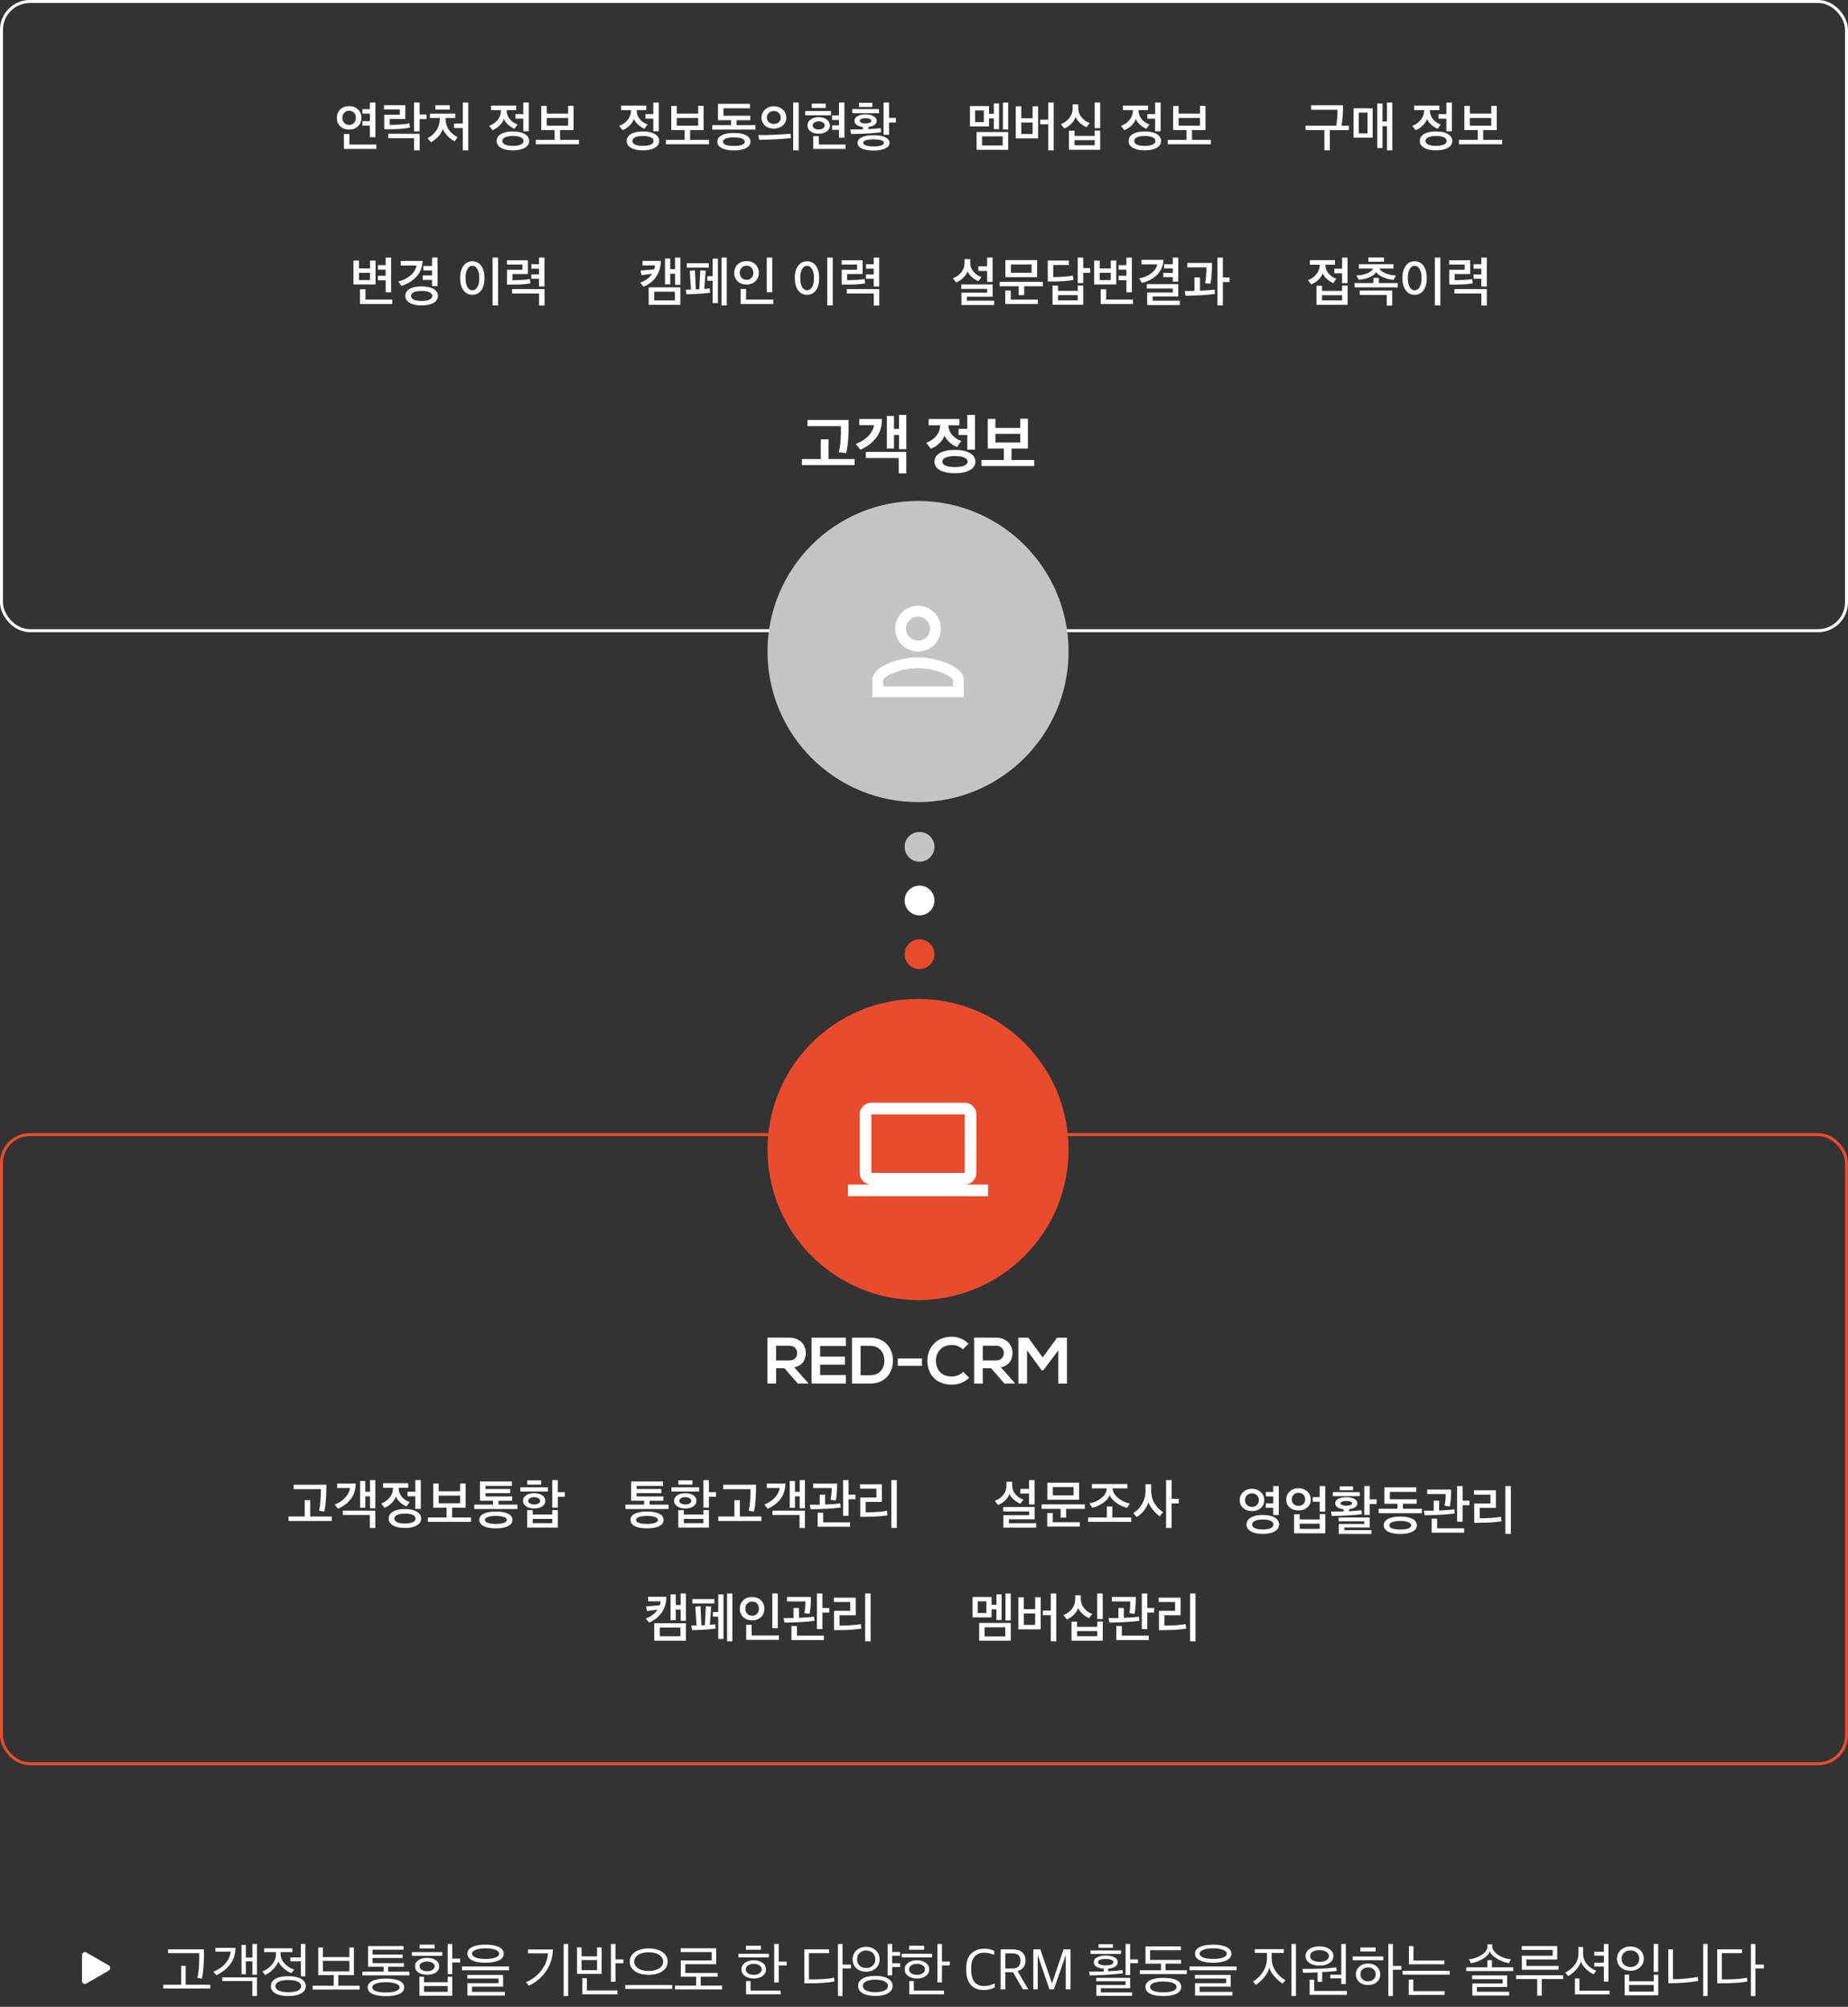 <svg width="620" height="673" viewBox="0 0 620 673" fill="none" xmlns="http://www.w3.org/2000/svg">
<rect x="0" y="0" width="620" height="673" fill="#333333" stroke="none"/>
<path d="M228.258 102.224H217.638V96.374H228.258V102.224ZM228.258 95.546H226.494V91.802H224.856V95.366H223.11V86.69H224.856V90.254H226.494V86.384H228.258V95.546ZM221.706 87.5C221.694 89.504 221.184 91.25 220.176 92.738C219.18 94.226 217.758 95.366 215.91 96.158L214.794 94.772C216.558 94.148 217.884 93.164 218.772 91.82L215.208 92.27L214.902 90.74L219.492 90.344C219.612 89.984 219.702 89.54 219.762 89.012H215.568V87.5H221.706ZM226.422 100.748V97.832H219.492V100.748H226.422ZM236.758 90.794L236.272 96.896C236.944 96.86 237.55 96.8 238.09 96.716L238.27 98.156C235.93 98.48 233.278 98.654 230.314 98.678L230.062 97.148C230.818 97.148 231.406 97.142 231.826 97.13L231.412 90.83L233.158 90.632L233.446 97.076L234.562 97.022H234.616L234.958 90.668L236.758 90.794ZM240.862 101.648H239.098V94.16H237.298V92.63H239.098V86.726H240.862V101.648ZM243.832 102.422H242.068V86.384H243.832V102.422ZM237.802 89.75H230.422V88.274H237.802V89.75ZM259.083 98.012H257.247V86.384H259.083V98.012ZM259.461 101.954H248.481V96.914H250.317V100.478H259.461V101.954ZM253.431 88.67C254.199 89.402 254.583 90.344 254.583 91.496C254.583 92.648 254.199 93.59 253.431 94.322C252.675 95.054 251.691 95.42 250.479 95.42C249.255 95.42 248.259 95.054 247.491 94.322C246.723 93.59 246.339 92.654 246.339 91.514C246.339 90.362 246.723 89.42 247.491 88.688C248.259 87.944 249.255 87.572 250.479 87.572C251.691 87.572 252.675 87.938 253.431 88.67ZM252.747 91.496C252.747 90.788 252.543 90.212 252.135 89.768C251.727 89.324 251.175 89.102 250.479 89.102C249.807 89.102 249.255 89.33 248.823 89.786C248.403 90.23 248.193 90.8 248.193 91.496C248.193 92.168 248.403 92.732 248.823 93.188C249.255 93.632 249.807 93.854 250.479 93.854C251.163 93.854 251.709 93.632 252.117 93.188C252.537 92.732 252.747 92.168 252.747 91.496ZM279.385 102.422H277.549V86.384H279.385V102.422ZM267.757 97.328C267.025 96.308 266.659 94.946 266.659 93.242C266.659 91.538 267.025 90.176 267.757 89.156C268.489 88.136 269.491 87.626 270.763 87.626C272.035 87.626 273.031 88.136 273.751 89.156C274.471 90.176 274.831 91.544 274.831 93.26C274.831 94.964 274.471 96.326 273.751 97.346C273.031 98.354 272.035 98.858 270.763 98.858C269.491 98.858 268.489 98.348 267.757 97.328ZM272.437 96.266C272.869 95.522 273.085 94.514 273.085 93.242C273.085 91.97 272.869 90.968 272.437 90.236C272.017 89.504 271.459 89.138 270.763 89.138C270.079 89.138 269.527 89.504 269.107 90.236C268.687 90.968 268.477 91.97 268.477 93.242C268.477 94.514 268.687 95.522 269.107 96.266C269.527 96.998 270.079 97.364 270.763 97.364C271.459 97.364 272.017 96.998 272.437 96.266ZM290.046 93.584L290.28 95.024C288.888 95.3 286.95 95.438 284.466 95.438H282.378V90.47H287.562V88.724H282.36V87.284H289.398V91.892H284.214V93.962C286.806 93.962 288.75 93.836 290.046 93.584ZM290.55 90.11V88.616H293.124V86.384H294.96V96.068H293.124V93.494H290.55V92H293.124V90.11H290.55ZM284.088 96.95H294.978V102.458H293.142V98.426H284.088V96.95Z" fill="white"/>
<path d="M126.001 95.402H118.585V87.392H120.439V90.02H124.147V87.374H126.001V95.402ZM131.221 86.384V98.03H129.385V93.98H126.793V92.468H129.385V90.434H126.793V88.94H129.385V86.384H131.221ZM131.599 101.954H120.763V97.022H122.617V100.478H131.599V101.954ZM124.147 93.926V91.478H120.439V93.926H124.147ZM146.94 99.254C146.94 100.226 146.454 100.994 145.482 101.558C144.51 102.134 143.16 102.422 141.432 102.422C139.728 102.422 138.396 102.134 137.436 101.558C136.476 100.994 135.996 100.226 135.996 99.254C135.996 98.258 136.47 97.478 137.418 96.914C138.378 96.338 139.716 96.05 141.432 96.05C143.16 96.05 144.51 96.338 145.482 96.914C146.454 97.49 146.94 98.27 146.94 99.254ZM141.792 87.518C141.684 89.606 141.012 91.346 139.776 92.738C138.54 94.118 136.836 95.168 134.664 95.888L133.656 94.394C135.216 94.022 136.554 93.374 137.67 92.45C138.786 91.514 139.476 90.38 139.74 89.048H134.43V87.518H141.792ZM146.814 95.924H144.96V93.872H141.81V92.378H144.96V90.686H142.026V89.192H144.96V86.384H146.814V95.924ZM144.078 100.496C144.714 100.196 145.032 99.782 145.032 99.254C145.032 98.726 144.714 98.312 144.078 98.012C143.454 97.712 142.572 97.562 141.432 97.562C140.328 97.562 139.458 97.712 138.822 98.012C138.198 98.312 137.886 98.726 137.886 99.254C137.886 99.782 138.198 100.196 138.822 100.496C139.458 100.784 140.328 100.928 141.432 100.928C142.572 100.928 143.454 100.784 144.078 100.496ZM167.098 102.422H165.262V86.384H167.098V102.422ZM155.47 97.328C154.738 96.308 154.372 94.946 154.372 93.242C154.372 91.538 154.738 90.176 155.47 89.156C156.202 88.136 157.204 87.626 158.476 87.626C159.748 87.626 160.744 88.136 161.464 89.156C162.184 90.176 162.544 91.544 162.544 93.26C162.544 94.964 162.184 96.326 161.464 97.346C160.744 98.354 159.748 98.858 158.476 98.858C157.204 98.858 156.202 98.348 155.47 97.328ZM160.15 96.266C160.582 95.522 160.798 94.514 160.798 93.242C160.798 91.97 160.582 90.968 160.15 90.236C159.73 89.504 159.172 89.138 158.476 89.138C157.792 89.138 157.24 89.504 156.82 90.236C156.4 90.968 156.19 91.97 156.19 93.242C156.19 94.514 156.4 95.522 156.82 96.266C157.24 96.998 157.792 97.364 158.476 97.364C159.172 97.364 159.73 96.998 160.15 96.266ZM177.758 93.584L177.992 95.024C176.6 95.3 174.662 95.438 172.178 95.438H170.09V90.47H175.274V88.724H170.072V87.284H177.11V91.892H171.926V93.962C174.518 93.962 176.462 93.836 177.758 93.584ZM178.262 90.11V88.616H180.836V86.384H182.672V96.068H180.836V93.494H178.262V92H180.836V90.11H178.262ZM171.8 96.95H182.69V102.458H180.854V98.426H171.8V96.95Z" fill="white"/>
<path d="M452.122 102.224H441.682V95.834H443.536V97.562H450.286V95.78H452.122V102.224ZM439.45 88.76V87.248H447.892V88.76H444.688C444.688 89.888 445.042 90.878 445.75 91.73C446.458 92.57 447.316 93.152 448.324 93.476L447.298 94.934C446.602 94.658 445.912 94.22 445.228 93.62C444.556 93.02 444.058 92.366 443.734 91.658C443.506 92.426 443.02 93.164 442.276 93.872C441.544 94.568 440.764 95.072 439.936 95.384L438.82 93.962C439.984 93.53 440.932 92.852 441.664 91.928C442.408 91.004 442.78 89.966 442.78 88.814V88.76H439.45ZM452.104 94.952H450.268V91.64H447.676V90.11H450.268V86.384H452.104V94.952ZM450.286 100.73V99.002H443.536V100.73H450.286ZM468.308 92.378L467.57 93.872C466.346 93.764 465.17 93.47 464.042 92.99C462.926 92.498 462.146 91.922 461.702 91.262C461.27 91.958 460.508 92.54 459.416 93.008C458.336 93.476 457.148 93.752 455.852 93.836L455.078 92.36C456.386 92.336 457.574 92.108 458.642 91.676C459.722 91.244 460.4 90.71 460.676 90.074H455.906V88.616H467.498V90.074H462.782C463.07 90.698 463.76 91.232 464.852 91.676C465.944 92.12 467.096 92.354 468.308 92.378ZM468.956 96.374H454.466V94.916H460.766V93.188H462.602V94.916H468.956V96.374ZM456.158 97.436H467.084V102.476H465.248V98.912H456.158V97.436ZM459.074 87.788V86.348H464.33V87.788H459.074ZM483.234 102.422H481.398V86.384H483.234V102.422ZM471.606 97.328C470.874 96.308 470.508 94.946 470.508 93.242C470.508 91.538 470.874 90.176 471.606 89.156C472.338 88.136 473.34 87.626 474.612 87.626C475.884 87.626 476.88 88.136 477.6 89.156C478.32 90.176 478.68 91.544 478.68 93.26C478.68 94.964 478.32 96.326 477.6 97.346C476.88 98.354 475.884 98.858 474.612 98.858C473.34 98.858 472.338 98.348 471.606 97.328ZM476.286 96.266C476.718 95.522 476.934 94.514 476.934 93.242C476.934 91.97 476.718 90.968 476.286 90.236C475.866 89.504 475.308 89.138 474.612 89.138C473.928 89.138 473.376 89.504 472.956 90.236C472.536 90.968 472.326 91.97 472.326 93.242C472.326 94.514 472.536 95.522 472.956 96.266C473.376 96.998 473.928 97.364 474.612 97.364C475.308 97.364 475.866 96.998 476.286 96.266ZM493.894 93.584L494.128 95.024C492.736 95.3 490.798 95.438 488.314 95.438H486.226V90.47H491.41V88.724H486.208V87.284H493.246V91.892H488.062V93.962C490.654 93.962 492.598 93.836 493.894 93.584ZM494.398 90.11V88.616H496.972V86.384H498.808V96.068H496.972V93.494H494.398V92H496.972V90.11H494.398ZM487.936 96.95H498.826V102.458H496.99V98.426H487.936V96.95Z" fill="white"/>
<path d="M333.011 94.538H331.175V90.866H328.241V89.318H331.175V86.384H333.011V94.538ZM333.551 102.296H322.553V98.138H331.193V96.878H322.499V95.384H333.029V99.506H324.407V100.838H333.551V102.296ZM329.285 92.918L328.259 94.304C327.539 94.016 326.825 93.572 326.117 92.972C325.421 92.372 324.905 91.706 324.569 90.974C324.341 91.778 323.867 92.516 323.147 93.188C322.439 93.86 321.653 94.37 320.789 94.718L319.691 93.332C320.867 92.9 321.809 92.234 322.517 91.334C323.237 90.434 323.597 89.384 323.597 88.184V86.906H325.505V88.112C325.505 89.276 325.883 90.29 326.639 91.154C327.407 92.018 328.289 92.606 329.285 92.918ZM347.956 87.23V92.954H337.3V87.23H347.956ZM343.6 98.966H341.764V96.014H335.392V94.52H349.882V96.014H343.6V98.966ZM348.19 101.954H337.264V97.418H339.118V100.496H348.19V101.954ZM346.102 91.478V88.706H339.154V91.478H346.102ZM363.422 102.206H353.126V95.78H354.98V97.544H361.568V95.762H363.422V102.206ZM361.568 100.73V98.984H354.98V100.73H361.568ZM365.762 91.478H363.422V94.916H361.568V86.384H363.422V89.93H365.762V91.478ZM359.912 92.414L360.182 93.836C358.574 94.196 356.252 94.388 353.216 94.412H351.524V87.374H358.616V88.868H353.36V92.918C356.096 92.918 358.28 92.75 359.912 92.414ZM374.514 95.402H367.098V87.392H368.952V90.02H372.66V87.374H374.514V95.402ZM379.734 86.384V98.03H377.898V93.98H375.306V92.468H377.898V90.434H375.306V88.94H377.898V86.384H379.734ZM380.112 101.954H369.276V97.022H371.13V100.478H380.112V101.954ZM372.66 93.926V91.478H368.952V93.926H372.66ZM395.848 102.314H384.868V98.084H393.472V96.77H384.76V95.294H395.308V99.452H386.722V100.838H395.848V102.314ZM390.34 87.14C390.304 88.196 390.082 89.168 389.674 90.056C389.266 90.944 388.72 91.7 388.036 92.324C387.352 92.948 386.602 93.47 385.786 93.89C384.97 94.31 384.082 94.64 383.122 94.88L382.168 93.386C383.74 93.098 385.078 92.54 386.182 91.712C387.286 90.872 387.982 89.858 388.27 88.67H382.96V87.14H390.34ZM395.308 94.448H393.472V92.936H390.268V91.532H393.472V90.038H390.538V88.616H393.472V86.384H395.308V94.448ZM412.52 94.592H410.27V102.422H408.434V86.384H410.27V93.044H412.52V94.592ZM407.498 97.13L407.642 98.57C404.93 98.942 401.624 99.14 397.724 99.164L397.472 97.598C399.272 97.598 400.364 97.592 400.748 97.58V93.026H402.602V97.508C404.27 97.436 405.902 97.31 407.498 97.13ZM406.616 88.166C406.64 91.226 406.454 93.566 406.058 95.186L404.312 94.97C404.588 93.518 404.738 91.748 404.762 89.66H398.354V88.166H406.616Z" fill="white"/>
<path d="M121.578 42.124L121.614 40.63H124.098V38.11H121.614L121.578 36.616H124.098V34.384H125.934V46.012H124.098V42.124H121.578ZM126.258 49.954H115.386V44.95H117.222V48.478H126.258V49.954ZM121.254 39.532C121.254 40.672 120.87 41.614 120.102 42.358C119.346 43.09 118.356 43.456 117.132 43.456C115.908 43.456 114.912 43.09 114.144 42.358C113.388 41.626 113.01 40.684 113.01 39.532C113.01 38.392 113.388 37.45 114.144 36.706C114.912 35.962 115.908 35.59 117.132 35.59C118.356 35.59 119.346 35.962 120.102 36.706C120.87 37.438 121.254 38.38 121.254 39.532ZM119.4 39.532C119.4 38.812 119.196 38.236 118.788 37.804C118.38 37.36 117.828 37.138 117.132 37.138C116.46 37.138 115.914 37.366 115.494 37.822C115.074 38.266 114.864 38.836 114.864 39.532C114.864 40.204 115.074 40.768 115.494 41.224C115.914 41.668 116.46 41.89 117.132 41.89C117.816 41.89 118.362 41.668 118.77 41.224C119.19 40.768 119.4 40.204 119.4 39.532ZM140.788 50.422H138.916V46.336H130.276V44.86H140.788V50.422ZM143.11 39.946H140.77V44.068H138.916V34.384H140.77V38.398H143.11V39.946ZM137.332 41.368L137.566 42.79C136.006 43.138 133.798 43.324 130.942 43.348H128.908V38.47H134.128V36.724H128.836V35.284H135.982V39.892H130.744V41.872C133.708 41.872 135.904 41.704 137.332 41.368ZM153.519 46.012L152.529 47.38C151.725 46.996 150.921 46.39 150.117 45.562C149.325 44.722 148.803 43.918 148.551 43.15C148.347 43.978 147.867 44.83 147.111 45.706C146.355 46.57 145.515 47.236 144.591 47.704L143.439 46.354C144.723 45.682 145.731 44.782 146.463 43.654C147.195 42.526 147.561 41.188 147.561 39.64V39.568H144.231V38.11H152.781V39.568H149.469V39.64C149.469 41.164 149.841 42.46 150.585 43.528C151.329 44.584 152.307 45.412 153.519 46.012ZM157.101 50.422H155.265V42.952H152.331V41.422H155.265V34.384H157.101V50.422ZM146.067 36.76V35.302H150.891V36.76H146.067ZM177.529 47.272C177.529 48.232 177.043 48.994 176.071 49.558C175.111 50.134 173.773 50.422 172.057 50.422C170.353 50.422 169.021 50.134 168.061 49.558C167.101 48.994 166.621 48.232 166.621 47.272C166.621 46.3 167.101 45.526 168.061 44.95C169.021 44.374 170.353 44.086 172.057 44.086C173.773 44.086 175.111 44.374 176.071 44.95C177.043 45.526 177.529 46.3 177.529 47.272ZM164.749 36.94V35.41H173.191V36.94H169.987V36.994C169.987 38.134 170.341 39.13 171.049 39.982C171.769 40.834 172.633 41.416 173.641 41.728L172.615 43.186C171.907 42.91 171.211 42.472 170.527 41.872C169.855 41.272 169.357 40.618 169.033 39.91C168.805 40.666 168.319 41.404 167.575 42.124C166.843 42.832 166.063 43.342 165.235 43.654L164.119 42.214C165.283 41.782 166.231 41.11 166.963 40.198C167.707 39.274 168.079 38.236 168.079 37.084V36.94H164.749ZM172.939 39.802V38.272H175.549V34.384H177.403V44.032H175.549V39.802H172.939ZM172.057 45.598C170.953 45.598 170.089 45.748 169.465 46.048C168.841 46.336 168.529 46.744 168.529 47.272C168.529 47.788 168.841 48.196 169.465 48.496C170.089 48.784 170.953 48.928 172.057 48.928C173.185 48.928 174.061 48.784 174.685 48.496C175.321 48.208 175.639 47.8 175.639 47.272C175.639 46.744 175.327 46.336 174.703 46.048C174.079 45.748 173.197 45.598 172.057 45.598ZM192.438 43.618H187.902V46.912H194.256V48.388H179.766V46.912H186.066V43.618H181.584V35.536H183.42V38.11H190.602V35.518H192.438V43.618ZM190.602 42.142V39.568H183.42V42.142H190.602Z" fill="white"/>
<path d="M338.24 50.224H327.638V44.284H338.24V50.224ZM331.814 35.572V38.164H333.434V34.69H335.18V43.294H333.434V39.712H331.814V42.412H325.424V35.572H331.814ZM336.404 48.784V45.724H329.474V48.784H336.404ZM338.24 43.456H336.476V34.384H338.24V43.456ZM330.068 40.954V37.03H327.152V40.954H330.068ZM353.508 50.422H351.672V41.674H348.99V40.126H351.672V34.384H353.508V50.422ZM348.288 46.426H340.782V35.644H342.636V39.64H346.434V35.644H348.288V46.426ZM346.434 44.932V41.08H342.636V44.932H346.434ZM369.119 50.224H358.625V43.834H360.497V45.562H367.265V43.798H369.119V50.224ZM367.265 48.73V47.002H360.497V48.73H367.265ZM369.101 42.97H367.247V34.384H369.101V42.97ZM365.591 41.242L364.511 42.664C363.803 42.376 363.095 41.92 362.387 41.296C361.679 40.66 361.163 39.976 360.839 39.244C360.599 40.048 360.125 40.804 359.417 41.512C358.709 42.208 357.923 42.742 357.059 43.114L355.925 41.638C357.113 41.17 358.067 40.474 358.787 39.55C359.507 38.614 359.867 37.546 359.867 36.346V35.014H361.757V36.256C361.757 37.432 362.141 38.476 362.909 39.388C363.677 40.3 364.571 40.918 365.591 41.242ZM389.529 47.272C389.529 48.232 389.043 48.994 388.071 49.558C387.111 50.134 385.773 50.422 384.057 50.422C382.353 50.422 381.021 50.134 380.061 49.558C379.101 48.994 378.621 48.232 378.621 47.272C378.621 46.3 379.101 45.526 380.061 44.95C381.021 44.374 382.353 44.086 384.057 44.086C385.773 44.086 387.111 44.374 388.071 44.95C389.043 45.526 389.529 46.3 389.529 47.272ZM376.749 36.94V35.41H385.191V36.94H381.987V36.994C381.987 38.134 382.341 39.13 383.049 39.982C383.769 40.834 384.633 41.416 385.641 41.728L384.615 43.186C383.907 42.91 383.211 42.472 382.527 41.872C381.855 41.272 381.357 40.618 381.033 39.91C380.805 40.666 380.319 41.404 379.575 42.124C378.843 42.832 378.063 43.342 377.235 43.654L376.119 42.214C377.283 41.782 378.231 41.11 378.963 40.198C379.707 39.274 380.079 38.236 380.079 37.084V36.94H376.749ZM384.939 39.802V38.272H387.549V34.384H389.403V44.032H387.549V39.802H384.939ZM384.057 45.598C382.953 45.598 382.089 45.748 381.465 46.048C380.841 46.336 380.529 46.744 380.529 47.272C380.529 47.788 380.841 48.196 381.465 48.496C382.089 48.784 382.953 48.928 384.057 48.928C385.185 48.928 386.061 48.784 386.685 48.496C387.321 48.208 387.639 47.8 387.639 47.272C387.639 46.744 387.327 46.336 386.703 46.048C386.079 45.748 385.197 45.598 384.057 45.598ZM404.438 43.618H399.902V46.912H406.256V48.388H391.766V46.912H398.066V43.618H393.584V35.536H395.42V38.11H402.602V35.518H404.438V43.618ZM402.602 42.142V39.568H395.42V42.142H402.602Z" fill="white"/>
<path d="M450.591 35.302C450.591 38.122 450.411 40.402 450.051 42.142H452.517V43.636H446.163V50.422H444.327V43.636H438.027V42.142H448.287C448.563 40.846 448.713 39.07 448.737 36.814H439.863V35.302H450.591ZM460.532 36.328V46.174H454.124V36.328H460.532ZM467.12 50.422H465.338V42.304H463.826V49.666H462.08V34.708H463.826V40.756H465.338V34.384H467.12V50.422ZM458.804 44.734V37.786H455.87V44.734H458.804ZM487.242 47.272C487.242 48.232 486.756 48.994 485.784 49.558C484.824 50.134 483.486 50.422 481.77 50.422C480.066 50.422 478.734 50.134 477.774 49.558C476.814 48.994 476.334 48.232 476.334 47.272C476.334 46.3 476.814 45.526 477.774 44.95C478.734 44.374 480.066 44.086 481.77 44.086C483.486 44.086 484.824 44.374 485.784 44.95C486.756 45.526 487.242 46.3 487.242 47.272ZM474.462 36.94V35.41H482.904V36.94H479.7V36.994C479.7 38.134 480.054 39.13 480.762 39.982C481.482 40.834 482.346 41.416 483.354 41.728L482.328 43.186C481.62 42.91 480.924 42.472 480.24 41.872C479.568 41.272 479.07 40.618 478.746 39.91C478.518 40.666 478.032 41.404 477.288 42.124C476.556 42.832 475.776 43.342 474.948 43.654L473.832 42.214C474.996 41.782 475.944 41.11 476.676 40.198C477.42 39.274 477.792 38.236 477.792 37.084V36.94H474.462ZM482.652 39.802V38.272H485.262V34.384H487.116V44.032H485.262V39.802H482.652ZM481.77 45.598C480.666 45.598 479.802 45.748 479.178 46.048C478.554 46.336 478.242 46.744 478.242 47.272C478.242 47.788 478.554 48.196 479.178 48.496C479.802 48.784 480.666 48.928 481.77 48.928C482.898 48.928 483.774 48.784 484.398 48.496C485.034 48.208 485.352 47.8 485.352 47.272C485.352 46.744 485.04 46.336 484.416 46.048C483.792 45.748 482.91 45.598 481.77 45.598ZM502.15 43.618H497.614V46.912H503.968V48.388H489.478V46.912H495.778V43.618H491.296V35.536H493.132V38.11H500.314V35.518H502.15V43.618ZM500.314 42.142V39.568H493.132V42.142H500.314Z" fill="white"/>
<path d="M221.155 47.272C221.155 48.232 220.669 48.994 219.697 49.558C218.737 50.134 217.399 50.422 215.683 50.422C213.979 50.422 212.647 50.134 211.687 49.558C210.727 48.994 210.247 48.232 210.247 47.272C210.247 46.3 210.727 45.526 211.687 44.95C212.647 44.374 213.979 44.086 215.683 44.086C217.399 44.086 218.737 44.374 219.697 44.95C220.669 45.526 221.155 46.3 221.155 47.272ZM208.375 36.94V35.41H216.817V36.94H213.613V36.994C213.613 38.134 213.967 39.13 214.675 39.982C215.395 40.834 216.259 41.416 217.267 41.728L216.241 43.186C215.533 42.91 214.837 42.472 214.153 41.872C213.481 41.272 212.983 40.618 212.659 39.91C212.431 40.666 211.945 41.404 211.201 42.124C210.469 42.832 209.689 43.342 208.861 43.654L207.745 42.214C208.909 41.782 209.857 41.11 210.589 40.198C211.333 39.274 211.705 38.236 211.705 37.084V36.94H208.375ZM216.565 39.802V38.272H219.175V34.384H221.029V44.032H219.175V39.802H216.565ZM215.683 45.598C214.579 45.598 213.715 45.748 213.091 46.048C212.467 46.336 212.155 46.744 212.155 47.272C212.155 47.788 212.467 48.196 213.091 48.496C213.715 48.784 214.579 48.928 215.683 48.928C216.811 48.928 217.687 48.784 218.311 48.496C218.947 48.208 219.265 47.8 219.265 47.272C219.265 46.744 218.953 46.336 218.329 46.048C217.705 45.748 216.823 45.598 215.683 45.598ZM236.064 43.618H231.528V46.912H237.882V48.388H223.392V46.912H229.692V43.618H225.21V35.536H227.046V38.11H234.228V35.518H236.064V43.618ZM234.228 42.142V39.568H227.046V42.142H234.228ZM251.728 40.306H247.102V41.98H253.456V43.474H238.966V41.98H245.266V40.306H240.874V34.816H251.602V36.328H242.728V38.812H251.728V40.306ZM251.782 47.506C251.782 48.418 251.29 49.132 250.306 49.648C249.334 50.176 247.972 50.44 246.22 50.44C244.468 50.44 243.1 50.176 242.116 49.648C241.144 49.132 240.658 48.418 240.658 47.506C240.658 46.618 241.144 45.91 242.116 45.382C243.1 44.854 244.462 44.59 246.202 44.59C247.954 44.59 249.322 44.854 250.306 45.382C251.29 45.91 251.782 46.618 251.782 47.506ZM248.902 48.586C249.55 48.334 249.874 47.98 249.874 47.524C249.874 47.068 249.544 46.714 248.884 46.462C248.236 46.198 247.342 46.066 246.202 46.066C245.074 46.066 244.18 46.198 243.52 46.462C242.872 46.714 242.548 47.068 242.548 47.524C242.548 47.98 242.872 48.334 243.52 48.586C244.168 48.826 245.062 48.946 246.202 48.946C247.354 48.946 248.254 48.826 248.902 48.586ZM263.792 39.478C263.792 40.57 263.39 41.452 262.586 42.124C261.794 42.796 260.798 43.132 259.598 43.132C258.41 43.132 257.426 42.796 256.646 42.124C255.878 41.44 255.494 40.558 255.494 39.478C255.494 38.374 255.884 37.462 256.664 36.742C257.456 36.01 258.434 35.644 259.598 35.644C260.798 35.644 261.794 36.004 262.586 36.724C263.39 37.444 263.792 38.362 263.792 39.478ZM261.938 39.46C261.938 38.788 261.716 38.248 261.272 37.84C260.828 37.432 260.27 37.228 259.598 37.228C258.962 37.228 258.416 37.438 257.96 37.858C257.516 38.278 257.294 38.812 257.294 39.46C257.294 40.084 257.516 40.594 257.96 40.99C258.416 41.374 258.962 41.566 259.598 41.566C260.246 41.566 260.798 41.374 261.254 40.99C261.71 40.594 261.938 40.084 261.938 39.46ZM267.95 34.384V50.422H266.114V34.384H267.95ZM265.214 44.842L265.358 46.318C262.142 46.666 258.59 46.852 254.702 46.876L254.414 45.292C256.538 45.316 258.314 45.286 259.742 45.202C261.902 45.118 263.726 44.998 265.214 44.842ZM277.044 36.22H272.346V34.744H277.044V36.22ZM278.808 38.668H270.168V37.228H278.808V38.668ZM283.668 49.954H272.85V45.652H274.704V48.478H283.668V49.954ZM283.308 46.192H281.472V43.546H279.15V42.052H281.472V40.234H279.15V38.722H281.472V34.384H283.308V46.192ZM278.43 42.07C278.43 42.898 278.076 43.57 277.368 44.086C276.66 44.59 275.76 44.842 274.668 44.842C273.576 44.842 272.676 44.59 271.968 44.086C271.26 43.57 270.906 42.898 270.906 42.07C270.906 41.254 271.26 40.588 271.968 40.072C272.688 39.544 273.588 39.28 274.668 39.28C275.748 39.28 276.642 39.544 277.35 40.072C278.07 40.588 278.43 41.254 278.43 42.07ZM276.09 43.06C276.486 42.808 276.684 42.478 276.684 42.07C276.684 41.662 276.486 41.332 276.09 41.08C275.706 40.816 275.232 40.684 274.668 40.684C274.092 40.684 273.612 40.816 273.228 41.08C272.844 41.332 272.652 41.662 272.652 42.07C272.652 42.478 272.844 42.808 273.228 43.06C273.612 43.312 274.092 43.438 274.668 43.438C275.232 43.438 275.706 43.312 276.09 43.06ZM298.432 47.902C298.432 48.694 297.964 49.318 297.028 49.774C296.104 50.242 294.79 50.476 293.086 50.476C291.358 50.476 290.026 50.248 289.09 49.792C288.166 49.336 287.704 48.706 287.704 47.902C287.704 47.122 288.166 46.504 289.09 46.048C290.026 45.58 291.352 45.346 293.068 45.346C294.772 45.346 296.092 45.58 297.028 46.048C297.964 46.504 298.432 47.122 298.432 47.902ZM295.48 42.97L295.642 44.338C293.074 44.698 289.708 44.902 285.544 44.95L285.274 43.42C287.134 43.42 288.538 43.408 289.486 43.384V42.592C288.634 42.484 287.95 42.256 287.434 41.908C286.918 41.548 286.66 41.092 286.66 40.54C286.66 39.868 287.008 39.34 287.704 38.956C288.4 38.56 289.294 38.362 290.386 38.362C291.478 38.362 292.372 38.56 293.068 38.956C293.776 39.34 294.13 39.868 294.13 40.54C294.13 41.08 293.872 41.53 293.356 41.89C292.852 42.25 292.18 42.484 291.34 42.592V43.312C293.212 43.216 294.592 43.102 295.48 42.97ZM298.27 34.384V39.55H300.574V41.08H298.27V45.202H296.434V34.384H298.27ZM296.524 47.92C296.524 47.128 295.372 46.732 293.068 46.732C291.976 46.732 291.124 46.834 290.512 47.038C289.912 47.242 289.612 47.536 289.612 47.92C289.612 48.28 289.918 48.568 290.53 48.784C291.154 49 292 49.108 293.068 49.108C294.172 49.108 295.024 49.006 295.624 48.802C296.224 48.586 296.524 48.292 296.524 47.92ZM294.922 37.984H285.886V36.58H294.922V37.984ZM288.19 35.86V34.474H292.672V35.86H288.19ZM292.33 40.54C292.33 40.252 292.156 40.03 291.808 39.874C291.46 39.718 290.986 39.64 290.386 39.64C289.798 39.64 289.33 39.718 288.982 39.874C288.634 40.03 288.46 40.252 288.46 40.54C288.46 40.792 288.634 40.996 288.982 41.152C289.342 41.308 289.81 41.386 290.386 41.386C290.974 41.386 291.442 41.308 291.79 41.152C292.15 40.996 292.33 40.792 292.33 40.54Z" fill="white"/>
<rect x="0.5" y="0.5" width="619" height="211" rx="9.5" stroke="white"/>
<rect x="0.5" y="380.5" width="619" height="211" rx="9.5" stroke="#E94B2D"/>
<circle cx="308" cy="385.5" r="50.5" transform="rotate(90 308 385.5)" fill="#E94B2D"/>
<circle cx="308" cy="218.5" r="50.5" transform="rotate(90 308 218.5)" fill="#C4C4C4"/>
<rect width="46" height="46" transform="translate(285 195.5)" fill="#C4C4C4"/>
<path d="M308 206.808C310.223 206.808 312.025 208.61 312.025 210.833C312.025 213.057 310.223 214.858 308 214.858C305.777 214.858 303.975 213.057 303.975 210.833C303.975 208.61 305.777 206.808 308 206.808ZM308 224.058C313.693 224.058 319.692 226.857 319.692 228.083V230.192H296.308V228.083C296.308 226.857 302.308 224.058 308 224.058ZM308 203.167C303.764 203.167 300.333 206.598 300.333 210.833C300.333 215.069 303.764 218.5 308 218.5C312.236 218.5 315.667 215.069 315.667 210.833C315.667 206.598 312.236 203.167 308 203.167ZM308 220.417C302.883 220.417 292.667 222.985 292.667 228.083V233.833H323.333V228.083C323.333 222.985 313.118 220.417 308 220.417Z" fill="white"/>
<g clip-path="url(#clip0)">
<path d="M323.667 397.25C325.821 397.25 327.564 395.487 327.564 393.333L327.583 373.75C327.583 371.596 325.821 369.833 323.667 369.833H292.333C290.179 369.833 288.417 371.596 288.417 373.75V393.333C288.417 395.487 290.179 397.25 292.333 397.25H284.5V401.167H331.5V397.25H323.667ZM292.333 373.75H323.667V393.333H292.333V373.75Z" fill="white"/>
</g>
<circle cx="308.5" cy="284" r="5" transform="rotate(90 308.5 284)" fill="#C4C4C4"/>
<circle cx="308.5" cy="302" r="5" transform="rotate(90 308.5 302)" fill="white"/>
<circle cx="308.5" cy="320" r="5" transform="rotate(90 308.5 320)" fill="#E94B2D"/>
<path d="M286.73 155.988H269.02V153.942H275.378V147.342H277.952V153.942H286.73V155.988ZM284.706 140.852C284.794 145.795 284.515 149.498 283.87 151.962L281.406 151.654C281.963 149.586 282.198 146.675 282.11 142.92H270.912V140.852H284.706ZM304.071 150.642H301.629V145.89H299.935V150.422H297.537V139.488H299.935V143.822H301.629V139.136H304.071V150.642ZM304.071 158.76H301.519V153.612H290.497V151.566H304.071V158.76ZM295.909 140.522C295.909 142.942 295.271 145.017 293.995 146.748C292.719 148.464 290.93 149.828 288.627 150.84L287.131 148.86C288.701 148.332 290.065 147.481 291.223 146.308C292.397 145.135 293.057 143.895 293.203 142.59H288.275V140.522H295.909ZM327.236 154.822C327.236 156.025 326.627 156.971 325.41 157.66C324.207 158.349 322.528 158.694 320.372 158.694C318.216 158.694 316.529 158.349 315.312 157.66C314.109 156.971 313.508 156.025 313.508 154.822C313.508 153.59 314.109 152.629 315.312 151.94C316.529 151.236 318.216 150.884 320.372 150.884C322.528 150.884 324.207 151.236 325.41 151.94C326.627 152.629 327.236 153.59 327.236 154.822ZM311.572 142.634V140.522H321.89V142.634H318.172C318.26 143.925 318.707 145.032 319.514 145.956C320.335 146.865 321.325 147.511 322.484 147.892C322.308 148.156 322.051 148.53 321.714 149.014C321.391 149.483 321.186 149.784 321.098 149.916C320.291 149.608 319.477 149.102 318.656 148.398C317.849 147.694 317.248 146.924 316.852 146.088C316.558 147.012 315.964 147.892 315.07 148.728C314.19 149.564 313.266 150.151 312.298 150.488C312.195 150.356 311.96 150.055 311.594 149.586C311.242 149.102 310.963 148.735 310.758 148.486C312.151 147.987 313.266 147.232 314.102 146.22C314.938 145.208 315.392 144.013 315.466 142.634H311.572ZM321.582 145.89V143.822H324.53V139.136H327.104V150.796H324.53V145.89H321.582ZM320.372 152.952C319.037 152.952 317.996 153.121 317.248 153.458C316.514 153.781 316.148 154.235 316.148 154.822C316.148 155.394 316.514 155.841 317.248 156.164C317.996 156.487 319.037 156.648 320.372 156.648C321.721 156.648 322.762 156.487 323.496 156.164C324.244 155.841 324.618 155.394 324.618 154.822C324.618 154.221 324.244 153.759 323.496 153.436C322.762 153.113 321.721 152.952 320.372 152.952ZM346.975 156.296H329.265V154.25H336.789V150.444H331.399V140.478H333.951V143.514H342.289V140.434H344.863V150.444H339.363V154.25H346.975V156.296ZM342.289 148.398V145.494H333.951V148.398H342.289Z" fill="white"/>
<path d="M271.124 463.802L266.46 458.544C269.386 457.95 270.354 455.816 270.354 453.704C270.354 451.042 268.44 448.622 264.81 448.6C262.368 448.6 259.926 448.578 257.484 448.578V464H260.388V458.852H263.182L267.67 464H271.124V463.802ZM264.81 451.306C266.636 451.306 267.45 452.538 267.45 453.77C267.45 455.002 266.658 456.234 264.81 456.234H260.388V451.306H264.81ZM283.791 461.14H275.145V457.664H283.483V454.958H275.145V451.416H283.791V448.6H272.263C272.263 453.726 272.263 458.874 272.263 464H283.791V461.14ZM291.888 448.6C289.996 448.6 287.73 448.6 285.838 448.6V464C287.73 464 289.996 464 291.888 464C297.278 464 299.654 460.062 299.588 456.168C299.522 452.362 297.168 448.6 291.888 448.6ZM288.72 451.35H291.888C295.232 451.35 296.64 453.748 296.706 456.146C296.772 458.654 295.386 461.206 291.888 461.206H288.72V451.35ZM301.197 458.06H309.315V455.596H301.197V458.06ZM323.175 460.062C322.163 461.074 320.645 461.624 319.303 461.624C315.497 461.624 314.023 458.962 314.001 456.41C313.979 453.836 315.585 451.064 319.303 451.064C320.645 451.064 322.009 451.526 323.021 452.516L324.957 450.646C323.373 449.084 321.393 448.292 319.303 448.292C313.737 448.292 311.119 452.384 311.141 456.41C311.163 460.414 313.583 464.352 319.303 464.352C321.525 464.352 323.571 463.626 325.155 462.064L323.175 460.062ZM340.454 463.802L335.79 458.544C338.716 457.95 339.684 455.816 339.684 453.704C339.684 451.042 337.77 448.622 334.14 448.6C331.698 448.6 329.256 448.578 326.814 448.578V464H329.718V458.852H332.512L337 464H340.454V463.802ZM334.14 451.306C335.966 451.306 336.78 452.538 336.78 453.77C336.78 455.002 335.988 456.234 334.14 456.234H329.718V451.306H334.14ZM355.058 464.022H357.962V448.622H354.64L349.822 455.244L345.004 448.622H341.66V464.022H344.564V452.824L349.47 459.534H350.042L355.058 452.846V464.022Z" fill="white"/>
<path d="M347.086 504.538H345.25V500.866H342.316V499.318H345.25V496.384H347.086V504.538ZM347.626 512.296H336.628V508.138H345.268V506.878H336.574V505.384H347.104V509.506H338.482V510.838H347.626V512.296ZM343.36 502.918L342.334 504.304C341.614 504.016 340.9 503.572 340.192 502.972C339.496 502.372 338.98 501.706 338.644 500.974C338.416 501.778 337.942 502.516 337.222 503.188C336.514 503.86 335.728 504.37 334.864 504.718L333.766 503.332C334.942 502.9 335.884 502.234 336.592 501.334C337.312 500.434 337.672 499.384 337.672 498.184V496.906H339.58V498.112C339.58 499.276 339.958 500.29 340.714 501.154C341.482 502.018 342.364 502.606 343.36 502.918ZM362.03 497.23V502.954H351.374V497.23H362.03ZM357.674 508.966H355.838V506.014H349.466V504.52H363.956V506.014H357.674V508.966ZM362.264 511.954H351.338V507.418H353.192V510.496H362.264V511.954ZM360.176 501.478V498.706H353.228V501.478H360.176ZM379.062 504.214L378.108 505.672C376.872 505.36 375.696 504.814 374.58 504.034C373.476 503.254 372.714 502.39 372.294 501.442C371.922 502.414 371.166 503.29 370.026 504.07C368.898 504.838 367.698 505.372 366.426 505.672L365.526 504.16C366.918 503.956 368.22 503.386 369.432 502.45C370.644 501.502 371.274 500.398 371.322 499.138H366.336V497.662H378.234V499.138H373.266C373.302 499.978 373.644 500.776 374.292 501.532C374.94 502.288 375.69 502.888 376.542 503.332C377.394 503.776 378.234 504.07 379.062 504.214ZM379.53 510.388H365.04V508.912H371.34V505.222H373.176V508.912H379.53V510.388ZM393.07 496.384V502.648H395.482V504.196H393.07V512.422H391.216V496.384H393.07ZM390.208 507.112L389.11 508.498C388.378 508.018 387.628 507.328 386.86 506.428C386.092 505.516 385.57 504.64 385.294 503.8C385.018 504.748 384.514 505.684 383.782 506.608C383.062 507.532 382.258 508.258 381.37 508.786L380.236 507.436C381.508 506.608 382.504 505.558 383.224 504.286C383.956 503.014 384.322 501.622 384.322 500.11V497.77H386.212V500.002C386.212 501.502 386.572 502.87 387.292 504.106C388.024 505.342 388.996 506.344 390.208 507.112Z" fill="white"/>
<path d="M111.307 510.082H96.817V508.588H102.235V503.098H104.071V508.588H111.307V510.082ZM109.507 497.914C109.507 501.994 109.273 504.994 108.805 506.914L107.041 506.644C107.449 504.82 107.653 502.408 107.653 499.408H98.491V497.914H109.507ZM125.91 505.816H124.146V501.82H122.562V505.636H120.816V496.672H122.562V500.29H124.146V496.384H125.91V505.816ZM119.34 497.536C119.328 501.364 117.348 504.178 113.4 505.978L112.284 504.556C113.676 504.052 114.846 503.29 115.794 502.27C116.742 501.25 117.276 500.17 117.396 499.03H113.112V497.536H119.34ZM125.91 512.44H124.092V508.066H115.02V506.608H125.91V512.44ZM141.304 509.272C141.304 510.232 140.818 510.994 139.846 511.558C138.886 512.134 137.548 512.422 135.832 512.422C134.128 512.422 132.796 512.134 131.836 511.558C130.876 510.994 130.396 510.232 130.396 509.272C130.396 508.3 130.876 507.526 131.836 506.95C132.796 506.374 134.128 506.086 135.832 506.086C137.548 506.086 138.886 506.374 139.846 506.95C140.818 507.526 141.304 508.3 141.304 509.272ZM128.524 498.94V497.41H136.966V498.94H133.762V498.994C133.762 500.134 134.116 501.13 134.824 501.982C135.544 502.834 136.408 503.416 137.416 503.728L136.39 505.186C135.682 504.91 134.986 504.472 134.302 503.872C133.63 503.272 133.132 502.618 132.808 501.91C132.58 502.666 132.094 503.404 131.35 504.124C130.618 504.832 129.838 505.342 129.01 505.654L127.894 504.214C129.058 503.782 130.006 503.11 130.738 502.198C131.482 501.274 131.854 500.236 131.854 499.084V498.94H128.524ZM136.714 501.802V500.272H139.324V496.384H141.178V506.032H139.324V501.802H136.714ZM135.832 507.598C134.728 507.598 133.864 507.748 133.24 508.048C132.616 508.336 132.304 508.744 132.304 509.272C132.304 509.788 132.616 510.196 133.24 510.496C133.864 510.784 134.728 510.928 135.832 510.928C136.96 510.928 137.836 510.784 138.46 510.496C139.096 510.208 139.414 509.8 139.414 509.272C139.414 508.744 139.102 508.336 138.478 508.048C137.854 507.748 136.972 507.598 135.832 507.598ZM156.212 505.618H151.676V508.912H158.03V510.388H143.54V508.912H149.84V505.618H145.358V497.536H147.194V500.11H154.376V497.518H156.212V505.618ZM154.376 504.142V501.568H147.194V504.142H154.376ZM171.858 503.296H167.25V504.592H173.604V506.068H159.114V504.592H165.414V503.296H161.04V496.834H171.732V498.31H162.894V499.354H171.174V500.74H162.894V501.856H171.858V503.296ZM170.508 507.67C171.456 508.174 171.93 508.858 171.93 509.722C171.93 510.586 171.456 511.27 170.508 511.774C169.572 512.29 168.192 512.548 166.368 512.548C164.544 512.548 163.158 512.29 162.21 511.774C161.274 511.27 160.806 510.586 160.806 509.722C160.806 508.858 161.274 508.174 162.21 507.67C163.158 507.166 164.538 506.914 166.35 506.914C168.186 506.914 169.572 507.166 170.508 507.67ZM169.032 510.712C169.692 510.472 170.022 510.142 170.022 509.722C170.022 509.302 169.692 508.978 169.032 508.75C168.384 508.51 167.49 508.39 166.35 508.39C165.222 508.39 164.328 508.51 163.668 508.75C163.02 508.99 162.696 509.314 162.696 509.722C162.696 510.142 163.02 510.472 163.668 510.712C164.328 510.952 165.222 511.072 166.35 511.072C167.49 511.072 168.384 510.952 169.032 510.712ZM183.85 500.2H174.562V498.796H183.85V500.2ZM182.95 503.332C182.95 504.076 182.608 504.688 181.924 505.168C181.252 505.648 180.352 505.888 179.224 505.888C178.084 505.888 177.172 505.648 176.488 505.168C175.804 504.688 175.462 504.076 175.462 503.332C175.462 502.576 175.804 501.958 176.488 501.478C177.172 500.998 178.084 500.758 179.224 500.758C180.352 500.758 181.252 500.998 181.924 501.478C182.608 501.958 182.95 502.576 182.95 503.332ZM180.628 504.214C181.024 503.986 181.222 503.692 181.222 503.332C181.222 502.972 181.024 502.678 180.628 502.45C180.232 502.21 179.764 502.09 179.224 502.09C178.684 502.09 178.21 502.21 177.802 502.45C177.394 502.678 177.19 502.972 177.19 503.332C177.19 503.692 177.394 503.986 177.802 504.214C178.21 504.43 178.684 504.538 179.224 504.538C179.764 504.538 180.232 504.43 180.628 504.214ZM176.884 497.878V496.456H181.582V497.878H176.884ZM189.502 501.964H187.144V505.6H185.29V496.384H187.144V500.416H189.502V501.964ZM187.144 512.278H176.866V506.446H178.72V507.922H185.29V506.41H187.144V512.278ZM185.29 510.82V509.398H178.72V510.82H185.29Z" fill="white"/>
<path d="M222.561 503.296H217.953V504.592H224.307V506.068H209.817V504.592H216.117V503.296H211.743V496.834H222.435V498.31H213.597V499.354H221.877V500.74H213.597V501.856H222.561V503.296ZM221.211 507.67C222.159 508.174 222.633 508.858 222.633 509.722C222.633 510.586 222.159 511.27 221.211 511.774C220.275 512.29 218.895 512.548 217.071 512.548C215.247 512.548 213.861 512.29 212.913 511.774C211.977 511.27 211.509 510.586 211.509 509.722C211.509 508.858 211.977 508.174 212.913 507.67C213.861 507.166 215.241 506.914 217.053 506.914C218.889 506.914 220.275 507.166 221.211 507.67ZM219.735 510.712C220.395 510.472 220.725 510.142 220.725 509.722C220.725 509.302 220.395 508.978 219.735 508.75C219.087 508.51 218.193 508.39 217.053 508.39C215.925 508.39 215.031 508.51 214.371 508.75C213.723 508.99 213.399 509.314 213.399 509.722C213.399 510.142 213.723 510.472 214.371 510.712C215.031 510.952 215.925 511.072 217.053 511.072C218.193 511.072 219.087 510.952 219.735 510.712ZM234.554 500.2H225.266V498.796H234.554V500.2ZM233.654 503.332C233.654 504.076 233.312 504.688 232.628 505.168C231.956 505.648 231.056 505.888 229.928 505.888C228.788 505.888 227.876 505.648 227.192 505.168C226.508 504.688 226.166 504.076 226.166 503.332C226.166 502.576 226.508 501.958 227.192 501.478C227.876 500.998 228.788 500.758 229.928 500.758C231.056 500.758 231.956 500.998 232.628 501.478C233.312 501.958 233.654 502.576 233.654 503.332ZM231.332 504.214C231.728 503.986 231.926 503.692 231.926 503.332C231.926 502.972 231.728 502.678 231.332 502.45C230.936 502.21 230.468 502.09 229.928 502.09C229.388 502.09 228.914 502.21 228.506 502.45C228.098 502.678 227.894 502.972 227.894 503.332C227.894 503.692 228.098 503.986 228.506 504.214C228.914 504.43 229.388 504.538 229.928 504.538C230.468 504.538 230.936 504.43 231.332 504.214ZM227.588 497.878V496.456H232.286V497.878H227.588ZM240.206 501.964H237.848V505.6H235.994V496.384H237.848V500.416H240.206V501.964ZM237.848 512.278H227.57V506.446H229.424V507.922H235.994V506.41H237.848V512.278ZM235.994 510.82V509.398H229.424V510.82H235.994ZM255.456 510.082H240.966V508.588H246.384V503.098H248.22V508.588H255.456V510.082ZM253.656 497.914C253.656 501.994 253.422 504.994 252.954 506.914L251.19 506.644C251.598 504.82 251.802 502.408 251.802 499.408H242.64V497.914H253.656ZM270.058 505.816H268.294V501.82H266.71V505.636H264.964V496.672H266.71V500.29H268.294V496.384H270.058V505.816ZM263.488 497.536C263.476 501.364 261.496 504.178 257.548 505.978L256.432 504.556C257.824 504.052 258.994 503.29 259.942 502.27C260.89 501.25 261.424 500.17 261.544 499.03H257.26V497.536H263.488ZM270.058 512.44H268.24V508.066H259.168V506.608H270.058V512.44ZM287 502.792H284.696V508.336H282.86V496.384H284.696V501.262H287V502.792ZM285.2 512.008H274.31V507.31H276.164V510.532H285.2V512.008ZM281.906 504.178L282.068 505.564C279.476 505.912 276.11 506.11 271.97 506.158L271.7 504.628H275.012V501.262H276.83V504.556H276.866C278.942 504.484 280.622 504.358 281.906 504.178ZM280.862 497.554C280.838 500.23 280.682 502.12 280.394 503.224L278.63 502.954C278.906 501.826 279.032 500.524 279.008 499.048H272.816V497.554H280.862ZM297.57 506.662L297.768 508.174C296.04 508.486 293.646 508.654 290.586 508.678L288.606 508.696V502.216H294.042V499.264H288.534V497.788H295.878V503.692H290.442V507.166C293.442 507.166 295.818 506.998 297.57 506.662ZM300.882 512.422H299.046V496.384H300.882V512.422Z" fill="white"/>
<path d="M339.104 550.224H328.502V544.284H339.104V550.224ZM332.678 535.572V538.164H334.298V534.69H336.044V543.294H334.298V539.712H332.678V542.412H326.288V535.572H332.678ZM337.268 548.784V545.724H330.338V548.784H337.268ZM339.104 543.456H337.34V534.384H339.104V543.456ZM330.932 540.954V537.03H328.016V540.954H330.932ZM354.373 550.422H352.537V541.674H349.855V540.126H352.537V534.384H354.373V550.422ZM349.153 546.426H341.647V535.644H343.501V539.64H347.299V535.644H349.153V546.426ZM347.299 544.932V541.08H343.501V544.932H347.299ZM369.983 550.224H359.489V543.834H361.361V545.562H368.129V543.798H369.983V550.224ZM368.129 548.73V547.002H361.361V548.73H368.129ZM369.965 542.97H368.111V534.384H369.965V542.97ZM366.455 541.242L365.375 542.664C364.667 542.376 363.959 541.92 363.251 541.296C362.543 540.66 362.027 539.976 361.703 539.244C361.463 540.048 360.989 540.804 360.281 541.512C359.573 542.208 358.787 542.742 357.923 543.114L356.789 541.638C357.977 541.17 358.931 540.474 359.651 539.55C360.371 538.614 360.731 537.546 360.731 536.346V535.014H362.621V536.256C362.621 537.432 363.005 538.476 363.773 539.388C364.541 540.3 365.435 540.918 366.455 541.242ZM387.213 540.792H384.909V546.336H383.073V534.384H384.909V539.262H387.213V540.792ZM385.413 550.008H374.523V545.31H376.377V548.532H385.413V550.008ZM382.119 542.178L382.281 543.564C379.689 543.912 376.323 544.11 372.183 544.158L371.913 542.628H375.225V539.262H377.043V542.556H377.079C379.155 542.484 380.835 542.358 382.119 542.178ZM381.075 535.554C381.051 538.23 380.895 540.12 380.607 541.224L378.843 540.954C379.119 539.826 379.245 538.524 379.221 537.048H373.029V535.554H381.075ZM397.783 544.662L397.981 546.174C396.253 546.486 393.859 546.654 390.799 546.678L388.819 546.696V540.216H394.255V537.264H388.747V535.788H396.091V541.692H390.655V545.166C393.655 545.166 396.031 544.998 397.783 544.662ZM401.095 550.422H399.259V534.384H401.095V550.422Z" fill="white"/>
<path d="M230.122 550.224H219.502V544.374H230.122V550.224ZM230.122 543.546H228.358V539.802H226.72V543.366H224.974V534.69H226.72V538.254H228.358V534.384H230.122V543.546ZM223.57 535.5C223.558 537.504 223.048 539.25 222.04 540.738C221.044 542.226 219.622 543.366 217.774 544.158L216.658 542.772C218.422 542.148 219.748 541.164 220.636 539.82L217.072 540.27L216.766 538.74L221.356 538.344C221.476 537.984 221.566 537.54 221.626 537.012H217.432V535.5H223.57ZM228.286 548.748V545.832H221.356V548.748H228.286ZM238.623 538.794L238.137 544.896C238.809 544.86 239.415 544.8 239.955 544.716L240.135 546.156C237.795 546.48 235.143 546.654 232.179 546.678L231.927 545.148C232.683 545.148 233.271 545.142 233.691 545.13L233.277 538.83L235.023 538.632L235.311 545.076L236.427 545.022H236.481L236.823 538.668L238.623 538.794ZM242.727 549.648H240.963V542.16H239.163V540.63H240.963V534.726H242.727V549.648ZM245.697 550.422H243.933V534.384H245.697V550.422ZM239.667 537.75H232.287V536.274H239.667V537.75ZM260.947 546.012H259.111V534.384H260.947V546.012ZM261.325 549.954H250.345V544.914H252.181V548.478H261.325V549.954ZM255.295 536.67C256.063 537.402 256.447 538.344 256.447 539.496C256.447 540.648 256.063 541.59 255.295 542.322C254.539 543.054 253.555 543.42 252.343 543.42C251.119 543.42 250.123 543.054 249.355 542.322C248.587 541.59 248.203 540.654 248.203 539.514C248.203 538.362 248.587 537.42 249.355 536.688C250.123 535.944 251.119 535.572 252.343 535.572C253.555 535.572 254.539 535.938 255.295 536.67ZM254.611 539.496C254.611 538.788 254.407 538.212 253.999 537.768C253.591 537.324 253.039 537.102 252.343 537.102C251.671 537.102 251.119 537.33 250.687 537.786C250.267 538.23 250.057 538.8 250.057 539.496C250.057 540.168 250.267 540.732 250.687 541.188C251.119 541.632 251.671 541.854 252.343 541.854C253.027 541.854 253.573 541.632 253.981 541.188C254.401 540.732 254.611 540.168 254.611 539.496ZM278.213 540.792H275.909V546.336H274.073V534.384H275.909V539.262H278.213V540.792ZM276.413 550.008H265.523V545.31H267.377V548.532H276.413V550.008ZM273.119 542.178L273.281 543.564C270.689 543.912 267.323 544.11 263.183 544.158L262.913 542.628H266.225V539.262H268.043V542.556H268.079C270.155 542.484 271.835 542.358 273.119 542.178ZM272.075 535.554C272.051 538.23 271.895 540.12 271.607 541.224L269.843 540.954C270.119 539.826 270.245 538.524 270.221 537.048H264.029V535.554H272.075ZM288.783 544.662L288.981 546.174C287.253 546.486 284.859 546.654 281.799 546.678L279.819 546.696V540.216H285.255V537.264H279.747V535.788H287.091V541.692H281.655V545.166C284.655 545.166 287.031 544.998 288.783 544.662ZM292.095 550.422H290.259V534.384H292.095V550.422Z" fill="white"/>
<path d="M429.137 511.272C429.137 512.22 428.651 512.982 427.679 513.558C426.707 514.134 425.363 514.422 423.647 514.422C421.943 514.422 420.611 514.134 419.651 513.558C418.691 512.982 418.211 512.22 418.211 511.272C418.211 510.288 418.691 509.508 419.651 508.932C420.611 508.356 421.943 508.068 423.647 508.068C425.375 508.068 426.719 508.356 427.679 508.932C428.651 509.508 429.137 510.288 429.137 511.272ZM417.113 500.364C417.905 499.644 418.877 499.284 420.029 499.284C421.181 499.284 422.153 499.644 422.945 500.364C423.749 501.072 424.151 501.978 424.151 503.082C424.151 504.198 423.755 505.092 422.963 505.764C422.183 506.436 421.205 506.772 420.029 506.772C418.877 506.772 417.905 506.436 417.113 505.764C416.321 505.092 415.925 504.198 415.925 503.082C415.925 501.99 416.321 501.084 417.113 500.364ZM423.647 509.58C422.543 509.58 421.673 509.73 421.037 510.03C420.413 510.33 420.101 510.744 420.101 511.272C420.101 511.788 420.413 512.196 421.037 512.496C421.673 512.784 422.543 512.928 423.647 512.928C424.787 512.928 425.669 512.784 426.293 512.496C426.929 512.196 427.247 511.788 427.247 511.272C427.247 510.744 426.929 510.33 426.293 510.03C425.669 509.73 424.787 509.58 423.647 509.58ZM420.029 500.814C419.357 500.814 418.799 501.03 418.355 501.462C417.923 501.894 417.707 502.428 417.707 503.064C417.707 503.736 417.923 504.288 418.355 504.72C418.799 505.152 419.357 505.368 420.029 505.368C420.713 505.368 421.271 505.152 421.703 504.72C422.135 504.288 422.351 503.742 422.351 503.082C422.351 502.422 422.141 501.882 421.721 501.462C421.301 501.03 420.737 500.814 420.029 500.814ZM424.709 501.84L424.655 500.346H427.175V498.384H429.029V508.068H427.175V505.674H424.655L424.709 504.162H427.175V501.84H424.709ZM444.604 506.952H442.75V503.622H440.392V502.092H442.75V498.384H444.604V506.952ZM439.744 502.902C439.744 504.006 439.36 504.888 438.592 505.548C437.824 506.208 436.84 506.538 435.64 506.538C434.44 506.538 433.456 506.208 432.688 505.548C431.92 504.888 431.536 504.006 431.536 502.902C431.536 501.81 431.926 500.904 432.706 500.184C433.486 499.464 434.464 499.104 435.64 499.104C436.816 499.104 437.794 499.458 438.574 500.166C439.354 500.874 439.744 501.786 439.744 502.902ZM437.89 502.866C437.89 502.182 437.68 501.642 437.26 501.246C436.84 500.838 436.3 500.634 435.64 500.634C434.992 500.634 434.452 500.838 434.02 501.246C433.6 501.654 433.39 502.194 433.39 502.866C433.39 503.526 433.6 504.048 434.02 504.432C434.452 504.816 434.992 505.008 435.64 505.008C436.3 505.008 436.84 504.816 437.26 504.432C437.68 504.048 437.89 503.526 437.89 502.866ZM444.622 514.224H434.164V507.834H436.036V509.562H442.768V507.78H444.622V514.224ZM442.768 512.73V511.002H436.036V512.73H442.768ZM460.124 514.44H449.162V511.074H457.712V510.192H449.108V508.914H459.548V512.262H451.016V513.162H460.124V514.44ZM456.758 506.466L456.92 507.798C454.328 508.146 450.962 508.344 446.822 508.392L446.552 506.916C448.412 506.916 449.822 506.91 450.782 506.898V506.142C449.906 506.046 449.216 505.83 448.712 505.494C448.208 505.146 447.956 504.702 447.956 504.162C447.956 503.538 448.292 503.04 448.964 502.668C449.636 502.296 450.536 502.11 451.664 502.11C452.792 502.11 453.698 502.296 454.382 502.668C455.066 503.04 455.408 503.538 455.408 504.162C455.408 504.69 455.156 505.128 454.652 505.476C454.16 505.812 453.482 506.028 452.618 506.124V506.826C454.61 506.706 455.99 506.586 456.758 506.466ZM461.852 504.378H459.548V508.05H457.712V498.384H459.548V502.848H461.852V504.378ZM456.2 501.75H447.164V500.4H456.2V501.75ZM449.468 499.77V498.456H453.95V499.77H449.468ZM453.608 504.162C453.608 503.91 453.428 503.712 453.068 503.568C452.72 503.424 452.252 503.352 451.664 503.352C451.088 503.352 450.62 503.424 450.26 503.568C449.912 503.712 449.738 503.91 449.738 504.162C449.738 504.402 449.912 504.594 450.26 504.738C450.62 504.882 451.088 504.954 451.664 504.954C452.252 504.954 452.72 504.882 453.068 504.738C453.428 504.594 453.608 504.402 453.608 504.162ZM475.302 504.306H470.676V505.98H477.03V507.474H462.54V505.98H468.84V504.306H464.448V498.816H475.176V500.328H466.302V502.812H475.302V504.306ZM475.356 511.506C475.356 512.418 474.864 513.132 473.88 513.648C472.908 514.176 471.546 514.44 469.794 514.44C468.042 514.44 466.674 514.176 465.69 513.648C464.718 513.132 464.232 512.418 464.232 511.506C464.232 510.618 464.718 509.91 465.69 509.382C466.674 508.854 468.036 508.59 469.776 508.59C471.528 508.59 472.896 508.854 473.88 509.382C474.864 509.91 475.356 510.618 475.356 511.506ZM472.476 512.586C473.124 512.334 473.448 511.98 473.448 511.524C473.448 511.068 473.118 510.714 472.458 510.462C471.81 510.198 470.916 510.066 469.776 510.066C468.648 510.066 467.754 510.198 467.094 510.462C466.446 510.714 466.122 511.068 466.122 511.524C466.122 511.98 466.446 512.334 467.094 512.586C467.742 512.826 468.636 512.946 469.776 512.946C470.928 512.946 471.828 512.826 472.476 512.586ZM493 504.792H490.696V510.336H488.86V498.384H490.696V503.262H493V504.792ZM491.2 514.008H480.31V509.31H482.164V512.532H491.2V514.008ZM487.906 506.178L488.068 507.564C485.476 507.912 482.11 508.11 477.97 508.158L477.7 506.628H481.012V503.262H482.83V506.556H482.866C484.942 506.484 486.622 506.358 487.906 506.178ZM486.862 499.554C486.838 502.23 486.682 504.12 486.394 505.224L484.63 504.954C484.906 503.826 485.032 502.524 485.008 501.048H478.816V499.554H486.862ZM503.57 508.662L503.768 510.174C502.04 510.486 499.646 510.654 496.586 510.678L494.606 510.696V504.216H500.042V501.264H494.534V499.788H501.878V505.692H496.442V509.166C499.442 509.166 501.818 508.998 503.57 508.662ZM506.882 514.422H505.046V498.384H506.882V514.422Z" fill="white"/>
<path d="M70.54 666.88H54.76V665.6H60.78V659.28H62.3V665.6H70.54V666.88ZM68.42 653.74V655.94C68.393 659.113 68.16 661.647 67.72 663.54L66.22 663.3C66.633 661.607 66.84 659.413 66.84 656.72V655.02H56.38V653.74H68.42ZM86.205 662.24H84.685V657.76H82.485V662.08H81.025V652.24H82.485V656.5H84.685V651.92H86.205V662.24ZM79.025 653.24C78.945 657.307 76.798 660.36 72.585 662.4L71.585 661.24C73.291 660.56 74.651 659.62 75.665 658.42C76.678 657.207 77.258 655.9 77.405 654.5H72.265V653.24H79.025ZM86.205 669.4H84.665V664.38H74.565V663.14H86.205V669.4ZM102.589 666.08C102.589 667.107 102.076 667.913 101.049 668.5C100.023 669.1 98.576 669.4 96.709 669.4C94.856 669.4 93.416 669.1 92.389 668.5C91.376 667.913 90.869 667.107 90.869 666.08C90.869 665.04 91.376 664.227 92.389 663.64C93.416 663.04 94.856 662.74 96.709 662.74C98.576 662.74 100.023 663.04 101.049 663.64C102.076 664.227 102.589 665.04 102.589 666.08ZM88.629 654.66V653.38H98.089V654.66H94.149C94.149 655.153 94.156 655.467 94.169 655.6C94.236 656.72 94.716 657.733 95.609 658.64C96.503 659.547 97.529 660.173 98.689 660.52L97.789 661.74C96.869 661.38 95.989 660.833 95.149 660.1C94.323 659.353 93.729 658.587 93.369 657.8C93.129 658.613 92.563 659.473 91.669 660.38C90.776 661.287 89.856 661.947 88.909 662.36L88.089 661.14C89.263 660.687 90.296 659.947 91.189 658.92C92.083 657.893 92.549 656.787 92.589 655.6C92.603 655.467 92.609 655.153 92.609 654.66H88.629ZM96.709 664.02C95.363 664.02 94.309 664.2 93.549 664.56C92.789 664.92 92.409 665.427 92.409 666.08C92.409 666.72 92.789 667.22 93.549 667.58C94.309 667.94 95.363 668.12 96.709 668.12C98.083 668.12 99.143 667.947 99.889 667.6C100.649 667.24 101.029 666.733 101.029 666.08C101.029 665.427 100.649 664.92 99.889 664.56C99.143 664.2 98.083 664.02 96.709 664.02ZM100.929 657.74H97.409V656.46H100.929V651.92H102.449V662.78H100.929V657.74ZM118.734 662.38H113.494V665.94H120.654V667.22H104.874V665.94H111.974V662.38H106.774V653.12H108.314V656.34H117.214V653.12H118.734V662.38ZM117.214 661.12V657.6H108.314V661.12H117.214ZM135.499 659.56H130.219V661.22H137.359V662.48H121.579V661.22H128.699V659.56H123.479V652.64H135.379V653.86H124.999V655.48H135.079V656.64H124.999V658.36H135.499V659.56ZM135.599 666.5C135.599 667.447 135.072 668.173 134.019 668.68C132.965 669.187 131.445 669.44 129.459 669.44C127.485 669.44 125.972 669.18 124.919 668.66C123.879 668.153 123.359 667.433 123.359 666.5C123.359 665.58 123.885 664.86 124.939 664.34C125.992 663.807 127.499 663.54 129.459 663.54C131.459 663.54 132.979 663.793 134.019 664.3C135.072 664.807 135.599 665.54 135.599 666.5ZM129.459 664.76C128.045 664.76 126.932 664.92 126.119 665.24C125.305 665.547 124.899 665.967 124.899 666.5C124.899 667.033 125.305 667.453 126.119 667.76C126.932 668.053 128.045 668.2 129.459 668.2C130.885 668.2 132.005 668.053 132.819 667.76C133.645 667.453 134.059 667.033 134.059 666.5C134.059 665.967 133.645 665.547 132.819 665.24C132.005 664.92 130.885 664.76 129.459 664.76ZM154.383 658.14H151.723V662.06H150.203V651.92H151.723V656.86H154.383V658.14ZM151.723 669.28H140.723V662.92H142.243V664.78H150.203V662.9H151.723V669.28ZM150.203 668V666.04H142.243V668H150.203ZM145.823 653.44H140.783V652.16H145.823V653.44ZM148.383 655.9H138.203V654.66H148.383V655.9ZM147.363 659.44C147.363 660.293 146.983 660.98 146.223 661.5C145.477 662.007 144.503 662.26 143.303 662.26C142.103 662.26 141.123 662.007 140.363 661.5C139.617 660.98 139.243 660.293 139.243 659.44C139.243 658.573 139.61 657.887 140.343 657.38C141.09 656.86 142.077 656.6 143.303 656.6C144.503 656.6 145.477 656.86 146.223 657.38C146.983 657.887 147.363 658.573 147.363 659.44ZM145.823 659.44C145.823 658.947 145.577 658.553 145.083 658.26C144.603 657.967 144.01 657.82 143.303 657.82C142.597 657.82 141.99 657.967 141.483 658.26C140.99 658.553 140.743 658.947 140.743 659.44C140.743 659.92 140.997 660.313 141.503 660.62C142.01 660.913 142.61 661.06 143.303 661.06C144.01 661.06 144.603 660.913 145.083 660.62C145.577 660.313 145.823 659.92 145.823 659.44ZM170.768 660.76H154.988V659.48H170.768V660.76ZM167.368 652.96C168.461 653.493 169.008 654.24 169.008 655.2C169.008 656.16 168.461 656.907 167.368 657.44C166.288 657.96 164.795 658.22 162.888 658.22C160.995 658.22 159.508 657.96 158.428 657.44C157.348 656.907 156.808 656.16 156.808 655.2C156.808 654.24 157.348 653.493 158.428 652.96C159.508 652.427 160.995 652.16 162.888 652.16C164.795 652.16 166.288 652.427 167.368 652.96ZM162.888 653.4C161.515 653.4 160.415 653.567 159.588 653.9C158.775 654.22 158.368 654.653 158.368 655.2C158.368 655.733 158.775 656.16 159.588 656.48C160.415 656.8 161.515 656.96 162.888 656.96C164.288 656.96 165.401 656.8 166.228 656.48C167.055 656.16 167.468 655.733 167.468 655.2C167.468 654.653 167.048 654.22 166.208 653.9C165.381 653.567 164.275 653.4 162.888 653.4ZM169.368 669.24H156.828V665.08H167.268V663.54H156.788V662.32H168.788V666.24H158.348V668H169.368V669.24ZM190.627 669.4H189.107V651.92H190.627V669.4ZM185.487 653.78C185.447 656.513 184.68 658.947 183.187 661.08C181.707 663.2 179.78 664.82 177.407 665.94L176.527 664.74C178.687 663.793 180.407 662.453 181.687 660.72C182.98 658.973 183.707 657.087 183.867 655.06H177.167V653.78H185.487ZM209.151 658.4H206.491V664.6H204.971V651.92H206.491V657.12H209.151V658.4ZM207.171 668.8H195.371V663.42H196.891V667.54H207.171V668.8ZM201.851 661.96H193.591V653.1H195.111V656.1H200.311V653.1H201.851V661.96ZM200.311 660.72V657.34H195.111V660.72H200.311ZM225.536 667H209.756V665.72H225.536V667ZM222.256 654.66C223.416 655.46 223.996 656.527 223.996 657.86C223.996 659.193 223.409 660.267 222.236 661.08C221.076 661.88 219.536 662.28 217.616 662.28C215.709 662.28 214.176 661.88 213.016 661.08C211.856 660.267 211.276 659.193 211.276 657.86C211.276 656.527 211.856 655.46 213.016 654.66C214.176 653.847 215.709 653.44 217.616 653.44C219.549 653.44 221.096 653.847 222.256 654.66ZM222.476 657.88C222.476 656.933 222.029 656.173 221.136 655.6C220.256 655.013 219.083 654.72 217.616 654.72C216.163 654.72 214.996 655.013 214.116 655.6C213.236 656.173 212.796 656.933 212.796 657.88C212.796 658.813 213.236 659.567 214.116 660.14C214.996 660.7 216.163 660.98 217.616 660.98C219.069 660.98 220.243 660.7 221.136 660.14C222.029 659.567 222.476 658.813 222.476 657.88ZM242.241 667.18H226.461V665.9H233.561V662.92H228.401V657.46H238.761V654.66H228.381V653.38H240.281V658.72H229.921V661.64H240.781V662.92H235.081V665.9H242.241V667.18ZM263.919 659.12H261.259V664.82H259.739V651.92H261.259V657.84H263.919V659.12ZM261.939 668.84H250.299V664.36H251.819V667.56H261.939V668.84ZM255.279 653.88H250.239V652.54H255.279V653.88ZM257.979 656.46H247.739V655.2H257.979V656.46ZM256.979 660.46C256.979 661.367 256.593 662.107 255.819 662.68C255.046 663.24 254.059 663.52 252.859 663.52C251.686 663.52 250.706 663.24 249.919 662.68C249.146 662.107 248.759 661.367 248.759 660.46C248.759 659.54 249.146 658.8 249.919 658.24C250.693 657.68 251.673 657.4 252.859 657.4C254.059 657.4 255.046 657.68 255.819 658.24C256.593 658.8 256.979 659.54 256.979 660.46ZM255.539 660.46C255.539 659.9 255.279 659.453 254.759 659.12C254.239 658.773 253.606 658.6 252.859 658.6C252.126 658.6 251.499 658.773 250.979 659.12C250.459 659.453 250.199 659.9 250.199 660.46C250.199 661.007 250.459 661.453 250.979 661.8C251.499 662.133 252.126 662.3 252.859 662.3C253.593 662.3 254.219 662.133 254.739 661.8C255.273 661.453 255.539 661.007 255.539 660.46ZM282.658 651.92V658.86H285.498V660.14H282.658V669.4H281.138V651.92H282.658ZM271.398 663.82H272.398C275.585 663.82 278.051 663.633 279.798 663.26L279.958 664.52C277.865 664.92 275.071 665.12 271.578 665.12H269.858V653.74H278.158V655.02H271.398V663.82ZM301.983 658.4V659.66H299.323V662.46H297.803V651.92H299.323V654.62H301.983V655.9H299.323V658.4H301.983ZM299.463 666C299.463 667.027 298.963 667.84 297.963 668.44C296.963 669.053 295.529 669.36 293.663 669.36C291.809 669.36 290.383 669.053 289.383 668.44C288.396 667.84 287.903 667.027 287.903 666C287.903 664.96 288.396 664.14 289.383 663.54C290.383 662.94 291.809 662.64 293.663 662.64C295.529 662.64 296.963 662.947 297.963 663.56C298.963 664.173 299.463 664.987 299.463 666ZM293.663 663.9C292.356 663.9 291.329 664.093 290.583 664.48C289.836 664.853 289.463 665.36 289.463 666C289.463 666.64 289.836 667.153 290.583 667.54C291.329 667.913 292.356 668.1 293.663 668.1C294.983 668.1 296.016 667.913 296.763 667.54C297.523 667.167 297.903 666.653 297.903 666C297.903 665.36 297.523 664.853 296.763 664.48C296.016 664.093 294.983 663.9 293.663 663.9ZM290.603 652.88C291.869 652.88 292.936 653.273 293.803 654.06C294.683 654.833 295.123 655.84 295.123 657.08C295.123 658.333 294.689 659.34 293.823 660.1C292.956 660.86 291.883 661.24 290.603 661.24C289.309 661.24 288.229 660.867 287.363 660.12C286.496 659.36 286.063 658.353 286.063 657.1C286.063 655.86 286.496 654.847 287.363 654.06C288.243 653.273 289.323 652.88 290.603 652.88ZM290.603 654.12C289.723 654.12 288.989 654.4 288.403 654.96C287.829 655.52 287.543 656.227 287.543 657.08C287.543 657.947 287.829 658.653 288.403 659.2C288.976 659.733 289.709 660 290.603 660C291.509 660 292.243 659.733 292.803 659.2C293.376 658.667 293.663 657.967 293.663 657.1C293.663 656.22 293.383 655.507 292.823 654.96C292.263 654.4 291.523 654.12 290.603 654.12ZM318.687 659.12H316.027V664.82H314.507V651.92H316.027V657.84H318.687V659.12ZM316.707 668.84H305.067V664.36H306.587V667.56H316.707V668.84ZM310.047 653.88H305.007V652.54H310.047V653.88ZM312.747 656.46H302.507V655.2H312.747V656.46ZM311.747 660.46C311.747 661.367 311.361 662.107 310.587 662.68C309.814 663.24 308.827 663.52 307.627 663.52C306.454 663.52 305.474 663.24 304.687 662.68C303.914 662.107 303.527 661.367 303.527 660.46C303.527 659.54 303.914 658.8 304.687 658.24C305.461 657.68 306.441 657.4 307.627 657.4C308.827 657.4 309.814 657.68 310.587 658.24C311.361 658.8 311.747 659.54 311.747 660.46ZM310.307 660.46C310.307 659.9 310.047 659.453 309.527 659.12C309.007 658.773 308.374 658.6 307.627 658.6C306.894 658.6 306.267 658.773 305.747 659.12C305.227 659.453 304.967 659.9 304.967 660.46C304.967 661.007 305.227 661.453 305.747 661.8C306.267 662.133 306.894 662.3 307.627 662.3C308.361 662.3 308.987 662.133 309.507 661.8C310.041 661.453 310.307 661.007 310.307 660.46ZM330.006 667.38C328.166 667.38 326.733 666.807 325.706 665.66C324.679 664.513 324.166 662.827 324.166 660.6V660.2C324.166 657.92 324.719 656.24 325.826 655.16C326.946 654.067 328.426 653.52 330.266 653.52C331.546 653.52 332.646 653.767 333.566 654.26V655.58C332.353 655.1 331.226 654.86 330.186 654.86C328.853 654.86 327.793 655.28 327.006 656.12C326.233 656.96 325.846 658.233 325.846 659.94V660.6C325.846 664.227 327.299 666.04 330.206 666.04C331.366 666.04 332.533 665.747 333.706 665.16V666.5C332.693 667.087 331.459 667.38 330.006 667.38ZM335.712 667.16V653.74H339.612C341.079 653.74 342.186 654.06 342.932 654.7C343.679 655.34 344.052 656.273 344.052 657.5C344.052 659.3 343.179 660.473 341.432 661.02V661.12L344.992 667.16H343.192L339.852 661.4H337.292V667.16H335.712ZM337.292 660.16H339.512C340.539 660.16 341.272 659.947 341.712 659.52C342.152 659.08 342.372 658.413 342.372 657.52C342.372 656.68 342.146 656.067 341.692 655.68C341.239 655.28 340.506 655.08 339.492 655.08H337.292V660.16ZM346.675 667.16V653.74H349.035L352.915 665.08H352.955L356.815 653.74H359.155V667.16H357.555V655.82H357.495L353.575 667.16H352.095L348.215 655.82H348.155V667.16H346.675ZM374.987 658.04C374.987 658.68 374.693 659.187 374.107 659.56C373.533 659.92 372.76 660.14 371.787 660.22V661.08C374.04 660.96 375.633 660.827 376.567 660.68L376.707 661.8C374.413 662.053 372.547 662.213 371.107 662.28C368.933 662.413 367.107 662.48 365.627 662.48L365.387 661.22C367.453 661.22 369.08 661.2 370.267 661.16V660.22C369.267 660.153 368.467 659.94 367.867 659.58C367.267 659.207 366.967 658.7 366.967 658.06C366.967 657.327 367.333 656.773 368.067 656.4C368.8 656.013 369.76 655.82 370.947 655.82C372.147 655.82 373.12 656.007 373.867 656.38C374.613 656.753 374.987 657.307 374.987 658.04ZM379.807 669.34H367.827V665.7H377.627V664.44H367.767V663.3H379.167V666.78H369.347V668.18H379.807V669.34ZM381.807 658.38H379.167V662.36H377.627V651.92H379.167V657.12H381.807V658.38ZM376.087 655.28H365.867V654.1H376.087V655.28ZM373.547 658.04C373.547 657.693 373.3 657.427 372.807 657.24C372.313 657.053 371.693 656.96 370.947 656.96C370.187 656.96 369.567 657.053 369.087 657.24C368.62 657.427 368.387 657.693 368.387 658.04C368.387 658.387 368.627 658.653 369.107 658.84C369.6 659.027 370.213 659.12 370.947 659.12C371.693 659.12 372.313 659.027 372.807 658.84C373.3 658.64 373.547 658.373 373.547 658.04ZM373.387 653.24H368.567V652H373.387V653.24ZM396.291 666.34C396.291 667.313 395.765 668.067 394.711 668.6C393.671 669.133 392.191 669.4 390.271 669.4C388.365 669.4 386.891 669.133 385.851 668.6C384.811 668.067 384.291 667.313 384.291 666.34C384.291 665.38 384.811 664.633 385.851 664.1C386.905 663.567 388.378 663.3 390.271 663.3C392.205 663.3 393.691 663.56 394.731 664.08C395.771 664.6 396.291 665.353 396.291 666.34ZM396.271 658.54H391.031V660.76H398.171V662.02H382.391V660.76H389.511V658.54H384.311V652.76H396.191V654.02H385.851V657.28H396.271V658.54ZM390.271 664.54C388.898 664.54 387.818 664.7 387.031 665.02C386.245 665.34 385.851 665.78 385.851 666.34C385.851 666.913 386.238 667.36 387.011 667.68C387.798 667.987 388.885 668.14 390.271 668.14C391.671 668.14 392.765 667.987 393.551 667.68C394.338 667.36 394.731 666.913 394.731 666.34C394.731 665.78 394.331 665.34 393.531 665.02C392.745 664.7 391.658 664.54 390.271 664.54ZM414.876 660.76H399.096V659.48H414.876V660.76ZM411.476 652.96C412.569 653.493 413.116 654.24 413.116 655.2C413.116 656.16 412.569 656.907 411.476 657.44C410.396 657.96 408.903 658.22 406.996 658.22C405.103 658.22 403.616 657.96 402.536 657.44C401.456 656.907 400.916 656.16 400.916 655.2C400.916 654.24 401.456 653.493 402.536 652.96C403.616 652.427 405.103 652.16 406.996 652.16C408.903 652.16 410.396 652.427 411.476 652.96ZM406.996 653.4C405.623 653.4 404.523 653.567 403.696 653.9C402.883 654.22 402.476 654.653 402.476 655.2C402.476 655.733 402.883 656.16 403.696 656.48C404.523 656.8 405.623 656.96 406.996 656.96C408.396 656.96 409.509 656.8 410.336 656.48C411.163 656.16 411.576 655.733 411.576 655.2C411.576 654.653 411.156 654.22 410.316 653.9C409.489 653.567 408.383 653.4 406.996 653.4ZM413.476 669.24H400.936V665.08H411.376V663.54H400.896V662.32H412.896V666.24H402.456V668H413.476V669.24ZM431.255 664.1L430.315 665.24C429.395 664.64 428.488 663.847 427.595 662.86C426.715 661.86 426.135 660.88 425.855 659.92C425.575 660.973 425.015 662.02 424.175 663.06C423.335 664.1 422.388 664.96 421.335 665.64L420.395 664.52C421.741 663.733 422.855 662.64 423.735 661.24C424.615 659.827 425.055 658.327 425.055 656.74V654.94H420.975V653.68H430.715V654.94H426.635V656.72C426.635 658.267 427.081 659.713 427.975 661.06C428.881 662.393 429.975 663.407 431.255 664.1ZM433.275 651.92H434.795V669.4H433.275V651.92ZM447.339 655.98C447.339 656.967 446.906 657.747 446.039 658.32C445.186 658.893 444.073 659.18 442.699 659.18C441.313 659.18 440.186 658.893 439.319 658.32C438.453 657.747 438.019 656.96 438.019 655.96C438.019 654.987 438.453 654.207 439.319 653.62C440.199 653.033 441.326 652.74 442.699 652.74C444.059 652.74 445.173 653.04 446.039 653.64C446.906 654.227 447.339 655.007 447.339 655.98ZM451.519 665.36H449.999V663.46H446.319V662.26H449.999V651.92H451.519V665.36ZM451.879 668.98H439.379V663.92H440.899V667.7H451.879V668.98ZM444.979 657.4C445.553 657.04 445.839 656.567 445.839 655.98C445.839 655.393 445.546 654.92 444.959 654.56C444.386 654.187 443.633 654 442.699 654C441.753 654 440.986 654.18 440.399 654.54C439.826 654.9 439.539 655.38 439.539 655.98C439.539 656.567 439.826 657.04 440.399 657.4C440.986 657.76 441.753 657.94 442.699 657.94C443.646 657.94 444.406 657.76 444.979 657.4ZM443.579 664.66H442.059V661.48C439.846 661.56 438.226 661.6 437.199 661.6L436.959 660.3C438.906 660.327 440.853 660.307 442.799 660.24C444.306 660.173 446.153 660.027 448.339 659.8L448.459 660.98C447.779 661.073 446.153 661.207 443.579 661.38V664.66ZM470.144 660.58H467.304V669.4H465.784V651.92H467.304V659.3H470.144V660.58ZM461.524 654.42H456.384V653.12H461.524V654.42ZM464.104 657.38H453.784V656.12H464.104V657.38ZM463.064 662.12C463.064 663.147 462.684 664.007 461.924 664.7C461.164 665.38 460.184 665.72 458.984 665.72C457.784 665.72 456.804 665.38 456.044 664.7C455.284 664.02 454.904 663.16 454.904 662.12C454.904 661.08 455.284 660.22 456.044 659.54C456.804 658.847 457.784 658.5 458.984 658.5C460.184 658.5 461.164 658.847 461.924 659.54C462.684 660.22 463.064 661.08 463.064 662.12ZM461.544 662.12C461.544 661.427 461.304 660.867 460.824 660.44C460.344 660 459.731 659.78 458.984 659.78C458.251 659.78 457.637 660 457.144 660.44C456.664 660.88 456.424 661.44 456.424 662.12C456.424 662.8 456.664 663.36 457.144 663.8C457.637 664.24 458.251 664.46 458.984 664.46C459.731 664.46 460.344 664.24 460.824 663.8C461.304 663.36 461.544 662.8 461.544 662.12ZM486.349 662.22H470.569V660.94H486.349V662.22ZM484.669 669.02H472.629V663.86H474.149V667.76H484.669V669.02ZM484.589 658.76H472.689V652.66H474.209V657.5H484.589V658.76ZM506.307 669.24H493.967V665.18H504.127V663.74H493.887V662.48H505.647V666.36H495.487V667.96H506.307V669.24ZM507.707 661.02H491.927V659.76H499.027V657.36H500.547V659.76H507.707V661.02ZM506.907 657.08L506.207 658.4C504.754 658.107 503.421 657.593 502.207 656.86C501.007 656.127 500.207 655.347 499.807 654.52C499.474 655.373 498.714 656.167 497.527 656.9C496.354 657.62 495.014 658.12 493.507 658.4L492.787 657.1C494.387 656.927 495.827 656.427 497.107 655.6C498.401 654.76 499.047 653.773 499.047 652.64V652.08H500.627V652.64C500.627 653.4 500.974 654.12 501.667 654.8C502.361 655.48 503.174 656.013 504.107 656.4C505.054 656.773 505.987 657 506.907 657.08ZM522.932 660.58H510.572V655.88H520.932V653.92H510.532V652.64H522.452V657.14H512.092V659.3H522.932V660.58ZM517.252 669.26H515.732V663.7H508.632V662.42H524.412V663.7H517.252V669.26ZM534.877 659.5V658.22H538.097V655.84H534.877V654.56H538.097V651.92H539.617V664.56H538.097V659.5H534.877ZM535.537 660.92L534.637 662.12C533.717 661.68 532.863 661.08 532.077 660.32C531.303 659.56 530.737 658.747 530.377 657.88C530.11 658.787 529.57 659.693 528.757 660.6C527.943 661.493 527.05 662.187 526.077 662.68L525.137 661.5C526.377 660.953 527.423 660.107 528.277 658.96C529.143 657.813 529.577 656.573 529.577 655.24V652.94H531.117V655.18C531.117 656.527 531.557 657.713 532.437 658.74C533.33 659.767 534.363 660.493 535.537 660.92ZM539.997 668.86H528.377V663.52H529.897V667.6H539.997V668.86ZM556.321 661.28H554.801V651.92H556.321V661.28ZM556.341 669.16H545.061V662.24H546.581V664.46H554.821V662.24H556.341V669.16ZM554.821 667.92V665.7H546.581V667.92H554.821ZM547.001 652.78C548.268 652.78 549.328 653.16 550.181 653.92C551.048 654.667 551.481 655.647 551.481 656.86C551.481 658.073 551.048 659.053 550.181 659.8C549.328 660.547 548.268 660.92 547.001 660.92C545.748 660.92 544.681 660.553 543.801 659.82C542.935 659.073 542.501 658.093 542.501 656.88C542.501 655.68 542.935 654.7 543.801 653.94C544.681 653.167 545.748 652.78 547.001 652.78ZM547.001 654.1C546.135 654.1 545.421 654.36 544.861 654.88C544.301 655.387 544.021 656.047 544.021 656.86C544.021 657.687 544.301 658.36 544.861 658.88C545.421 659.4 546.135 659.66 547.001 659.66C547.895 659.66 548.608 659.407 549.141 658.9C549.688 658.38 549.961 657.707 549.961 656.88C549.961 656.053 549.688 655.387 549.141 654.88C548.608 654.36 547.895 654.1 547.001 654.1ZM572.906 651.92V669.4H571.406V651.92H572.906ZM569.626 662.98L569.766 664.3C568.793 664.527 567.359 664.72 565.466 664.88C563.573 665.027 561.919 665.1 560.506 665.1H559.726V653.74H561.266V663.76C562.453 663.76 563.893 663.687 565.586 663.54C567.293 663.38 568.639 663.193 569.626 662.98ZM588.931 651.92V658.86H591.771V660.14H588.931V669.4H587.411V651.92H588.931ZM577.671 663.82H578.671C581.857 663.82 584.324 663.633 586.071 663.26L586.231 664.52C584.137 664.92 581.344 665.12 577.851 665.12H576.131V653.74H584.431V655.02H577.671V663.82Z" fill="white"/>
<path d="M36.5 659.134C37.167 659.519 37.167 660.481 36.5 660.866L29 665.196C28.333 665.581 27.5 665.1 27.5 664.33L27.5 655.67C27.5 654.9 28.333 654.419 29 654.804L36.5 659.134Z" fill="white"/>
<defs>
<clipPath id="clip0">
<rect width="47" height="47" fill="white" transform="translate(284.5 362)"/>
</clipPath>
</defs>
</svg>
